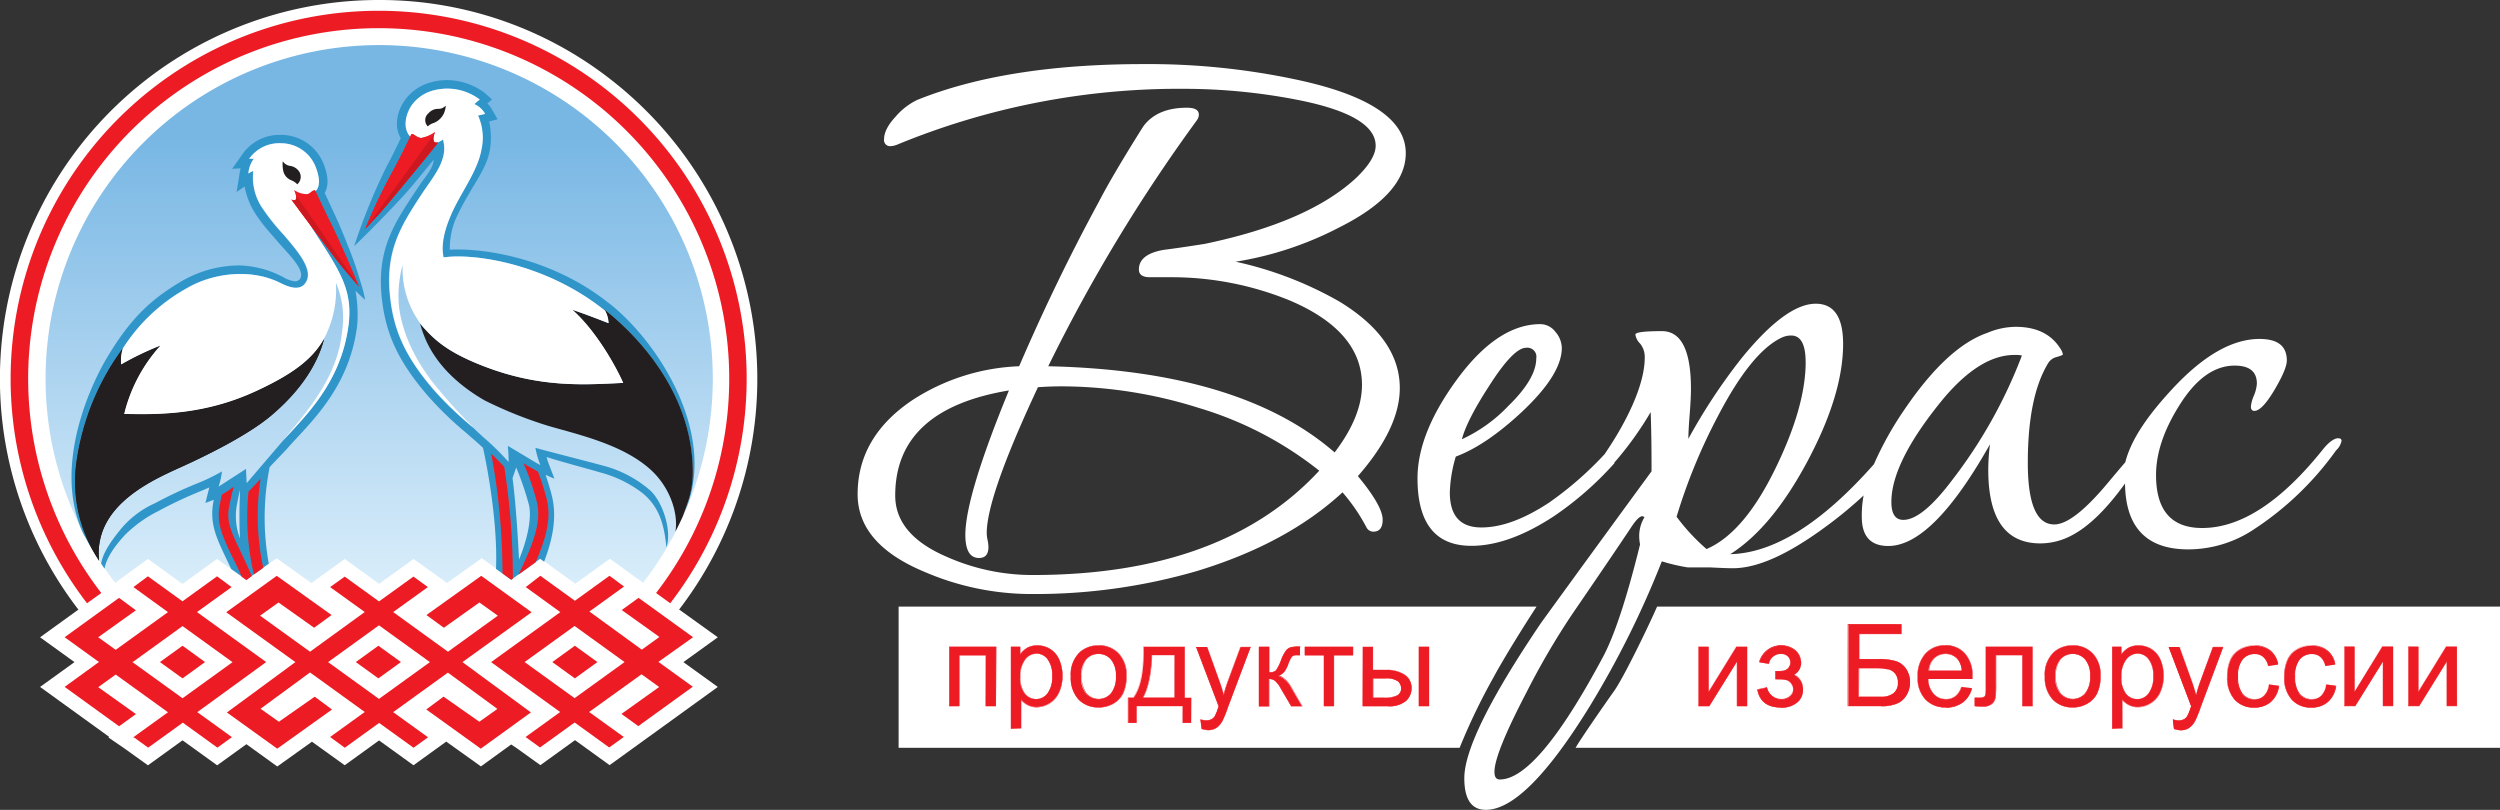 <?xml version="1.0" encoding="UTF-8"?> <svg xmlns="http://www.w3.org/2000/svg" xmlns:xlink="http://www.w3.org/1999/xlink" viewBox="0 0 464.16 150.36"><rect x="0" y="0" width="464.16" height="150.36" fill="#333333" stroke="none"/> <defs> <style>.cls-1{fill:#fff;}.cls-2{fill:#ed1c24;}.cls-3{fill:url(#Безымянный_градиент);}.cls-4{fill:#3096ca;}.cls-5{fill:#231f20;}.cls-6{fill:#ce181f;}</style> <linearGradient id="Безымянный_градиент" x1="70.35" y1="30.3" x2="70.35" y2="128.37" gradientTransform="matrix(1, 0, 0, -1, 0, 154.01)" gradientUnits="userSpaceOnUse"> <stop offset="0" stop-color="#eaf7fe"></stop> <stop offset="0.55" stop-color="#add4f0"></stop> <stop offset="1" stop-color="#78b7e4"></stop> </linearGradient> </defs> <title>logo_mobile</title> <g id="Слой_2" data-name="Слой 2"> <g id="Слой_1-2" data-name="Слой 1"> <g id="Слой_2-2" data-name="Слой 2"> <g id="Layer_1" data-name="Layer 1"> <path class="cls-1" d="M299.74,86a60.8,60.8,0,0,1-11.16,9.79q-8.42,5.55-15.4,5.55-10,0-10-12.54,0-8.25,7.14-18.09Q277.94,60.18,286,60.18a3.53,3.53,0,0,1,2.78,1.43,4.65,4.65,0,0,1,1.19,3q0,4.92-7.46,11.91-6.66,6.19-12.22,8.25a25.47,25.47,0,0,0-1.11,6.66q0,6.51,5.87,6.5,5.56,0,12.54-4.6a63.78,63.78,0,0,0,10.32-9c4.25-6.21,7.46-13,7.46-17.93a3.92,3.92,0,0,0-.87-2.62,3,3,0,0,1-.87-1.66q0-.64,4.92-.64,5.41,0,5.4,10.79c0,1.05-.08,2.62-.24,4.68s-.24,3.57-.24,4.52a106.6,106.6,0,0,1,9.84-14.92q8.25-10.16,13.81-10.16,5.08,0,5.08,7.46,0,9.37-6.59,21.74t-14.36,17.3q12.16-.28,26.67-16.7a62,62,0,0,1,5.7-10.2q7.94-11.66,15.39-14.2a13.69,13.69,0,0,1,5.24-1.11q5.71,0,8.26,4A2.76,2.76,0,0,1,383,65.8c0,.1-.37.26-1.11.47a2.58,2.58,0,0,0-1.59,1.11q-3.81,6.19-3.81,18.57,0,11.43,4.92,11.42,3.5,0,9.92-7.69,1.89-2.26,3.26-3.86c1.07-4.19,4.09-8.59,8.65-13.52q8.65-9.37,16.27-9.37c3.39,0,5.07,1.32,5.07,4q0,1.59-2.3,5.47t-3.73,3.89c-.42,0-.64-.27-.64-.79a6.66,6.66,0,0,1,.56-2.06,6.8,6.8,0,0,0,.55-2.22q0-3.34-4.12-3.34-5.71,0-10.32,7.46-4.28,6.83-4.28,12.86,0,9.84,8.57,9.83,10.8,0,22.54-14.75c1.06-1.27,2-1.91,2.7-1.91q.63,0,.63.48a3.19,3.19,0,0,1-1,1.75,57.24,57.24,0,0,1-15.39,14.76A22,22,0,0,1,406.28,102q-11.6,0-11.74-12.23-5.23,7.25-10,9.69a12.45,12.45,0,0,1-5.71,1.43q-9.68,0-9.68-13.64a38.51,38.51,0,0,1,.32-4.77q-10.63,18.89-18.88,18.89-4.92,0-4.92-5.39a19.26,19.26,0,0,1,.34-4l-.08.08a77.72,77.72,0,0,1-7.07,5.81c-6.81,5-12.49,7.63-17.14,7.63-1,0-2.38-.06-4.29-.16H313.3a35.27,35.27,0,0,1-4.76-1.12A173.63,173.63,0,0,1,295.24,131q-11.9,19.36-19.37,19.36-4,0-4-5.88,0-7.77,14.28-28.88,10.16-14,20.48-28.09v-1q0-5.71-.16-10a62.29,62.29,0,0,1-6.78,9.42Zm35.5-18.79q0-4.92-2.7-4.92a4.22,4.22,0,0,0-1.58.32q-5.71,2.54-12.06,14.76a104.44,104.44,0,0,0-7.62,18.57,37.53,37.53,0,0,0,5.56,6q7-3,12.85-15.08,5.56-11.43,5.56-19.68ZM305.24,96a.47.47,0,0,0-.32-.16q-.63,0-1.75,1.58-3.81,5.72-11.42,16.83a140,140,0,0,0-8.41,14.44q-5.88,11.27-5.87,14.6c0,1,.32,1.43,1,1.43q7,0,19.2-22.85,3.18-6,6.83-20.79a8.2,8.2,0,0,1-.16-1.59,6.66,6.66,0,0,1,1-3.49Zm70.15-30a6,6,0,0,0-1.38-.1q-6.35,0-13.17,8.09-9.68,11.75-9.68,19.2,0,3.34,2.22,3.33,3.49,0,9-7.3a90.28,90.28,0,0,0,13-23.17Zm-90.15.48a1.68,1.68,0,0,0-1.9-1.91q-2.38,0-7,7.3-4,6.19-4.92,9.68A28,28,0,0,0,280,75.41q5.23-5.08,5.23-8.88Z"></path> <path class="cls-1" d="M261,28.44q0,7.61-12.38,13.8a63,63,0,0,1-19.2,6.35,67.8,67.8,0,0,1,19.36,7.46q11.11,6.82,11.11,16,0,7.46-7.78,16.35,4.6,5.55,4.6,8.09,0,2.22-1.74,2.22a1.44,1.44,0,0,1-1.27-.8,34.13,34.13,0,0,0-4.44-6.5q-10.31,9.52-27,14.6a107.61,107.61,0,0,1-30.47,4.28,50.19,50.19,0,0,1-20.15-4.12Q159.23,101,159.23,91.76q0-10.63,10.15-17.46A39,39,0,0,1,189.22,68Q196,52.24,204,37.49q2.54-4.92,8.25-14Q214.8,20,220.36,20c1.48,0,2.22.42,2.22,1.27a1.72,1.72,0,0,1-.32,1A304.49,304.49,0,0,0,194.62,68q35.71.8,53.17,16,5.08-6.67,5.08-12.54,0-10-13.49-15.71a58.09,58.09,0,0,0-22.22-4.28h-3.65q-2.06,0-2.06-1.43,0-2.85,4.6-3.65,2.54-.31,7.62-1.11,19.21-4,28.09-12.22,3.65-3.5,3.65-6,0-5.71-14.76-8.57a110.2,110.2,0,0,0-20.64-2,137.27,137.27,0,0,0-53.33,10.32,3.62,3.62,0,0,1-1.27.32,1.12,1.12,0,0,1-1.27-1.27q0-1.9,2.14-4.2a12.27,12.27,0,0,1,4-3.1q16.5-6.66,42.06-6.66a131.64,131.64,0,0,1,28.25,2.86Q261,19.08,261,28.44Zm-16,59a66.3,66.3,0,0,0-22.45-11.71,85.35,85.35,0,0,0-25.24-4q-2.38,0-4.6.16Q183.19,92.21,183.2,99a6.74,6.74,0,0,0,.16,1.27,7.1,7.1,0,0,1,.16,1.27c0,1.38-.58,2.06-1.75,2.06q-2.53,0-2.54-4.29,0-7.14,8.09-26.82Q166.21,76,166.21,92q0,7.31,9.68,11.43a39.17,39.17,0,0,0,15.87,3.33q35.24,0,53.17-19.36Z"></path> <path class="cls-1" d="M166.84,112.63H285.28c-2.44,3.73-6.16,9.73-8,13.15A114.91,114.91,0,0,0,271,138.84H166.84Zm140.83,0H464.16v26.21H292.53c.83-1.51,5.5-8.22,7.19-10.6s6.2-11.64,7.94-15.61Z"></path> <path class="cls-2" d="M176.24,120.1h8.67v11H183v-9.44h-4.9v9.44h-1.86v-11Zm11.47,15.2V120.1h1.69v1.43a4.23,4.23,0,0,1,1.36-1.26,3.76,3.76,0,0,1,1.83-.42,4.37,4.37,0,0,1,2.48.72,4.44,4.44,0,0,1,1.63,2,7.46,7.46,0,0,1,.55,2.89,7.27,7.27,0,0,1-.61,3,4.59,4.59,0,0,1-4.18,2.79,3.49,3.49,0,0,1-1.67-.39,3.87,3.87,0,0,1-1.21-1v5.34Zm1.68-9.64a4.77,4.77,0,0,0,.86,3.14,2.64,2.64,0,0,0,2.08,1,2.7,2.7,0,0,0,2.13-1.05,5,5,0,0,0,.89-3.26,4.84,4.84,0,0,0-.87-3.14,2.59,2.59,0,0,0-2.06-1,2.7,2.7,0,0,0-2.11,1.11,5,5,0,0,0-.92,3.23Zm9.41-.06a5.66,5.66,0,0,1,1.7-4.53,5.1,5.1,0,0,1,3.45-1.22,4.92,4.92,0,0,1,3.71,1.49,5.63,5.63,0,0,1,1.44,4.1,7.26,7.26,0,0,1-.64,3.33,4.48,4.48,0,0,1-1.85,1.89,5.43,5.43,0,0,1-2.66.67,4.94,4.94,0,0,1-3.73-1.48,5.9,5.9,0,0,1-1.42-4.26Zm1.91,0a4.68,4.68,0,0,0,.92,3.16,3.07,3.07,0,0,0,4.63,0,4.84,4.84,0,0,0,.92-3.22,4.55,4.55,0,0,0-.93-3.09,3.07,3.07,0,0,0-4.62,0,4.65,4.65,0,0,0-.92,3.16Zm11.57-5.5h7.66v9.46h1.19v4.65h-1.52v-3.12H211v3.12h-1.53v-4.65h1q2-2.67,1.88-9.46Zm1.55,1.55q-.21,5.34-1.66,7.91h5.91v-7.91Zm9.26,13.68-.21-1.75a4.29,4.29,0,0,0,1.07.17,2.1,2.1,0,0,0,1-.2,1.71,1.71,0,0,0,.61-.59,8.58,8.58,0,0,0,.57-1.38l.17-.45-4.17-11h2l2.29,6.36c.29.81.56,1.66.79,2.55a25.87,25.87,0,0,1,.77-2.5l2.35-6.4h1.86L228,131.27a21.29,21.29,0,0,1-1,2.49,3.62,3.62,0,0,1-1.14,1.35,2.71,2.71,0,0,1-1.54.43,3.87,3.87,0,0,1-1.2-.23Zm10.67-15.22h1.87v4.75a1.8,1.8,0,0,0,1.24-.34,7.33,7.33,0,0,0,1-2,8.13,8.13,0,0,1,.89-1.71,1.74,1.74,0,0,1,.79-.56,5,5,0,0,1,1.43-.14h.38v1.55h-.52a1.41,1.41,0,0,0-.94.22,5.65,5.65,0,0,0-.67,1.36,5.26,5.26,0,0,1-.77,1.49,3.12,3.12,0,0,1-1.08.76,4.55,4.55,0,0,1,2.36,2.24l2,3.4h-2l-2-3.4a4.57,4.57,0,0,0-1.06-1.35,1.8,1.8,0,0,0-1.09-.32v5.08h-1.87v-11Zm8.51,0h8.93v1.55h-3.54v9.44h-1.85v-9.44h-3.54V120.1Zm21.18,0h1.87v11h-1.87Zm-10.42,0h1.87v4.29h2.36a6,6,0,0,1,3.55.9,2.87,2.87,0,0,1,1.25,2.47,3.1,3.1,0,0,1-1,2.35,4.7,4.7,0,0,1-3.32,1H253v-11Zm1.87,9.46h1.95a5.37,5.37,0,0,0,2.53-.43,1.45,1.45,0,0,0,.75-1.35,1.75,1.75,0,0,0-.56-1.27,3.7,3.7,0,0,0-2.47-.56h-2.2v3.62Zm60.44-9.46h1.86v8.38l5.17-8.38h2v11h-1.86v-8.32l-5.17,8.32h-2Zm14.27,6v-1.46a10.23,10.23,0,0,0,1.61-.09,1.49,1.49,0,0,0,.81-.49,1.47,1.47,0,0,0,.38-1,1.54,1.54,0,0,0-.5-1.21,1.86,1.86,0,0,0-1.3-.45,2.29,2.29,0,0,0-2.2,1.85l-1.77-.29a4.22,4.22,0,0,1,6.76-2.13,3.09,3.09,0,0,1,1,2.3,2.43,2.43,0,0,1-1.3,2.15,3.07,3.07,0,0,1,1.24,1.13,3.12,3.12,0,0,1,.41,1.63,3,3,0,0,1-1.08,2.4,4.48,4.48,0,0,1-3,.92q-3.76,0-4.36-3.34l1.75-.37a2.77,2.77,0,0,0,1,1.63,2.59,2.59,0,0,0,1.67.58,2.32,2.32,0,0,0,1.57-.53,1.78,1.78,0,0,0,.23-2.48,1.64,1.64,0,0,0-.84-.59,7.36,7.36,0,0,0-1.61-.12Zm13.5-10.2H353v1.79h-7.83v4.67h3.62a10.51,10.51,0,0,1,3.19.39,3.54,3.54,0,0,1,1.9,1.44,4.35,4.35,0,0,1,.72,2.47,4.67,4.67,0,0,1-.51,2.15,4.15,4.15,0,0,1-1.53,1.63,6.9,6.9,0,0,1-3.45.63h-5.94V115.92Zm2,13.47h4a3.77,3.77,0,0,0,2.43-.67,2.39,2.39,0,0,0,.82-2,2.61,2.61,0,0,0-.47-1.58,2.2,2.2,0,0,0-1.29-.84,13.08,13.08,0,0,0-2.82-.21H345.1v5.3Zm19.09-1.84,1.93.24a4.72,4.72,0,0,1-1.68,2.62,5.12,5.12,0,0,1-3.15.93,5,5,0,0,1-3.83-1.49,5.78,5.78,0,0,1-1.41-4.16,6.08,6.08,0,0,1,1.43-4.3,4.85,4.85,0,0,1,3.7-1.54,4.71,4.71,0,0,1,3.6,1.5,6,6,0,0,1,1.4,4.22v.5H358a4.2,4.2,0,0,0,1,2.77,3,3,0,0,0,2.29,1,2.82,2.82,0,0,0,1.75-.54,3.51,3.51,0,0,0,1.15-1.72Zm-6.11-3h6.14a3.72,3.72,0,0,0-.7-2.08,2.85,2.85,0,0,0-2.31-1.08,3,3,0,0,0-2.15.86,3.39,3.39,0,0,0-1,2.3Zm10.58-4.44h8.66v11h-1.86v-9.44h-4.93v5.47a15.88,15.88,0,0,1-.13,2.52,1.84,1.84,0,0,1-.68,1.07,2.48,2.48,0,0,1-1.61.46,14.59,14.59,0,0,1-1.5-.08v-1.55h.82a2,2,0,0,0,.83-.12.59.59,0,0,0,.33-.38,8.94,8.94,0,0,0,.08-1.69V120.1Zm11,5.5a5.65,5.65,0,0,1,1.7-4.53,5.1,5.1,0,0,1,3.46-1.22,4.92,4.92,0,0,1,3.71,1.49,5.64,5.64,0,0,1,1.44,4.1,7.25,7.25,0,0,1-.64,3.33,4.48,4.48,0,0,1-1.85,1.89,5.39,5.39,0,0,1-2.65.67,4.92,4.92,0,0,1-3.73-1.48,5.9,5.9,0,0,1-1.43-4.26Zm1.92,0a4.68,4.68,0,0,0,.92,3.16,3.07,3.07,0,0,0,4.63,0,4.78,4.78,0,0,0,.92-3.22,4.51,4.51,0,0,0-.93-3.09,3.07,3.07,0,0,0-4.62,0,4.66,4.66,0,0,0-.92,3.16Zm10.57,9.7V120.1h1.69v1.43a4.2,4.2,0,0,1,1.35-1.26,3.77,3.77,0,0,1,1.83-.42,4.37,4.37,0,0,1,2.48.72,4.44,4.44,0,0,1,1.63,2,7.48,7.48,0,0,1,.55,2.89,7.23,7.23,0,0,1-.61,3,4.6,4.6,0,0,1-4.18,2.79,3.51,3.51,0,0,1-1.67-.39,3.82,3.82,0,0,1-1.21-1v5.34Zm1.68-9.64a4.81,4.81,0,0,0,.85,3.14,2.65,2.65,0,0,0,2.08,1,2.7,2.7,0,0,0,2.13-1.05,5,5,0,0,0,.89-3.26,4.85,4.85,0,0,0-.87-3.14,2.59,2.59,0,0,0-2.06-1,2.7,2.7,0,0,0-2.11,1.11,5,5,0,0,0-.91,3.23Zm9.78,9.67-.21-1.75a4.33,4.33,0,0,0,1.07.17,2.1,2.1,0,0,0,1-.2,1.71,1.71,0,0,0,.61-.59,8.42,8.42,0,0,0,.57-1.38l.17-.45-4.17-11h2l2.29,6.36c.29.81.56,1.66.8,2.55a24.52,24.52,0,0,1,.76-2.5l2.35-6.4h1.86l-4.18,11.17a21.24,21.24,0,0,1-1,2.49,3.62,3.62,0,0,1-1.13,1.35,2.73,2.73,0,0,1-1.53.43,3.88,3.88,0,0,1-1.2-.23Zm17.62-8.26,1.83.24a4.73,4.73,0,0,1-1.54,3,4.47,4.47,0,0,1-3,1.08,4.72,4.72,0,0,1-3.62-1.47,6,6,0,0,1-1.37-4.23,7.73,7.73,0,0,1,.59-3.11,4.14,4.14,0,0,1,1.8-2,5.31,5.31,0,0,1,2.62-.67,4.55,4.55,0,0,1,2.93.91,4.15,4.15,0,0,1,1.46,2.57l-1.81.28a3.06,3.06,0,0,0-.92-1.67,2.4,2.4,0,0,0-1.59-.56,2.88,2.88,0,0,0-2.29,1,4.77,4.77,0,0,0-.88,3.19,4.93,4.93,0,0,0,.85,3.22,2.76,2.76,0,0,0,2.22,1,2.6,2.6,0,0,0,1.82-.68,3.32,3.32,0,0,0,.93-2.07Zm10.6,0,1.83.24a4.69,4.69,0,0,1-1.53,3,4.5,4.5,0,0,1-3,1.08,4.71,4.71,0,0,1-3.62-1.47,6,6,0,0,1-1.38-4.23,7.64,7.64,0,0,1,.59-3.11,4.13,4.13,0,0,1,1.8-2,5.29,5.29,0,0,1,2.62-.67,4.53,4.53,0,0,1,2.93.91,4.16,4.16,0,0,1,1.46,2.57l-1.81.28a3,3,0,0,0-.91-1.67,2.39,2.39,0,0,0-1.59-.56,2.89,2.89,0,0,0-2.29,1,4.79,4.79,0,0,0-.88,3.19,5,5,0,0,0,.85,3.22,2.77,2.77,0,0,0,2.22,1,2.62,2.62,0,0,0,1.83-.68,3.33,3.33,0,0,0,.93-2.07Zm3.43-7h1.86v8.38l5.17-8.38h2v11h-1.86v-8.32l-5.17,8.32h-2Zm11.84,0H449v8.38l5.16-8.38h2v11h-1.86v-8.32l-5.16,8.32h-2v-11Z"></path> <path class="cls-2" d="M404.85,135.58a3.83,3.83,0,0,1-1.21-.23h0l-.21-1.8h0a4.17,4.17,0,0,0,1.06.17,2,2,0,0,0,1-.2,1.64,1.64,0,0,0,.6-.57,8.75,8.75,0,0,0,.57-1.37l.1-.29.06-.16-4.18-11h2.08l2.29,6.36c.3.83.55,1.62.76,2.42.21-.8.45-1.6.73-2.38l2.36-6.43h1.94l-4.18,11.17a21.58,21.58,0,0,1-1,2.5,3.74,3.74,0,0,1-1.15,1.37A2.78,2.78,0,0,1,404.85,135.58Zm-1.17-.29a3.78,3.78,0,0,0,1.17.22,2.67,2.67,0,0,0,1.51-.42,3.65,3.65,0,0,0,1.12-1.34,22,22,0,0,0,1-2.49l4.16-11.13h-1.73l-2.34,6.38c-.29.82-.55,1.66-.76,2.51v0c-.22-.84-.48-1.67-.79-2.55l-2.28-6.34h-1.93l4.15,11h0l-.06.17a2.73,2.73,0,0,0-.1.28,8.33,8.33,0,0,1-.58,1.4,1.63,1.63,0,0,1-.62.59,2.06,2.06,0,0,1-1,.22,4.32,4.32,0,0,1-1-.16Zm-179.38.29a3.84,3.84,0,0,1-1.21-.23h0l-.21-1.8h0a4.2,4.2,0,0,0,1.06.17,2,2,0,0,0,1-.2,1.65,1.65,0,0,0,.6-.57,9,9,0,0,0,.56-1.37,1.33,1.33,0,0,1,.13-.36v-.09l-4.18-11h2.08l2.29,6.36c.3.81.54,1.61.76,2.42a23.47,23.47,0,0,1,.74-2.38l2.36-6.43h1.93L228,131.29a21,21,0,0,1-1,2.5,3.72,3.72,0,0,1-1.15,1.37,2.8,2.8,0,0,1-1.56.42Zm-1.17-.29a3.78,3.78,0,0,0,1.17.22,2.68,2.68,0,0,0,1.51-.42,3.64,3.64,0,0,0,1.13-1.34,21.54,21.54,0,0,0,1-2.49l4.16-11.13h-1.79l-2.3,6.38a25.3,25.3,0,0,0-.77,2.51v0c-.22-.86-.49-1.69-.8-2.55l-2.28-6.34h-1.93l4.16,11v.11c-.05.15-.1.26-.13.36a8.69,8.69,0,0,1-.57,1.39,1.69,1.69,0,0,1-.63.59,2,2,0,0,1-1,.22,4.3,4.3,0,0,1-1-.16Zm170.94,0h-1.93V120.06h1.76v1.36a4.22,4.22,0,0,1,1.3-1.18,3.79,3.79,0,0,1,1.85-.42,4.32,4.32,0,0,1,4.14,2.79,7.52,7.52,0,0,1,.55,2.91,7.35,7.35,0,0,1-.61,3,4.64,4.64,0,0,1-4.22,2.81,3.49,3.49,0,0,1-1.69-.4,3.89,3.89,0,0,1-1.17-.93Zm-1.86-.07H394v-5.41l.06.08a3.78,3.78,0,0,0,1.2,1,3.44,3.44,0,0,0,1.66.39,4.55,4.55,0,0,0,4.15-2.77,7.24,7.24,0,0,0,.61-3,7.42,7.42,0,0,0-.55-2.88,4.25,4.25,0,0,0-4.08-2.75,3.66,3.66,0,0,0-1.81.42,4.17,4.17,0,0,0-1.35,1.24l-.06.09v-1.5h-1.62Zm-202.61.07h-1.93V120.06h1.77v1.36a4.21,4.21,0,0,1,1.3-1.18,3.78,3.78,0,0,1,1.85-.42,4.42,4.42,0,0,1,2.5.73,4.5,4.5,0,0,1,1.64,2.07,7.47,7.47,0,0,1,.55,2.91,7.35,7.35,0,0,1-.61,3,4.63,4.63,0,0,1-4.21,2.81,3.56,3.56,0,0,1-1.69-.4,3.92,3.92,0,0,1-1.16-.92Zm-1.86-.07h1.79V129.8l.06.08a3.79,3.79,0,0,0,1.2,1,3.44,3.44,0,0,0,1.66.39,4.55,4.55,0,0,0,4.15-2.77,7.33,7.33,0,0,0,.6-3,7.41,7.41,0,0,0-.55-2.88,4.41,4.41,0,0,0-1.61-2,4.35,4.35,0,0,0-2.46-.72,3.65,3.65,0,0,0-1.81.42,4.17,4.17,0,0,0-1.35,1.24l-.06.09v-1.5h-1.62Zm33.42-1h-1.6V131.1H211v3.12h-1.6V129.5h1c1.29-1.77,1.92-4.94,1.87-9.42H220v9.46h1.19Zm-1.53-.07h1.46v-4.58h-1.18v-9.46h-7.59c0,4.49-.59,7.67-1.89,9.45h-1v4.58h1.47V131h8.72Zm209.48-2.8a4.76,4.76,0,0,1-3.65-1.48,6,6,0,0,1-1.39-4.26,7.75,7.75,0,0,1,.6-3.13,4.16,4.16,0,0,1,1.81-2,5.35,5.35,0,0,1,2.63-.67,4.58,4.58,0,0,1,3,.92,4.21,4.21,0,0,1,1.48,2.59h0l-1.85.28h0a2.94,2.94,0,0,0-.9-1.64,2.33,2.33,0,0,0-1.57-.55,2.83,2.83,0,0,0-2.26,1,4.76,4.76,0,0,0-.87,3.17,5,5,0,0,0,.84,3.2,2.76,2.76,0,0,0,2.19,1,2.58,2.58,0,0,0,1.8-.67,3.29,3.29,0,0,0,.92-2h0l1.87.25h0a4.8,4.8,0,0,1-1.55,3,4.54,4.54,0,0,1-3,1Zm0-11.49a5.25,5.25,0,0,0-2.6.66,4.1,4.1,0,0,0-1.78,2,7.67,7.67,0,0,0-.58,3.1,6,6,0,0,0,1.36,4.21,4.69,4.69,0,0,0,3.59,1.46,4.47,4.47,0,0,0,3-1.06,4.69,4.69,0,0,0,1.52-2.91l-1.76-.23a3.35,3.35,0,0,1-.94,2.05,2.67,2.67,0,0,1-1.85.68,2.82,2.82,0,0,1-2.24-1,5,5,0,0,1-.86-3.25,4.83,4.83,0,0,1,.89-3.21,2.9,2.9,0,0,1,2.32-1,2.43,2.43,0,0,1,1.61.57,3,3,0,0,1,.92,1.66l1.75-.27a4.13,4.13,0,0,0-1.45-2.51,4.52,4.52,0,0,0-2.88-.93ZM418.5,131.35a4.77,4.77,0,0,1-3.65-1.48,6.08,6.08,0,0,1-1.38-4.26,7.76,7.76,0,0,1,.59-3.13,4.2,4.2,0,0,1,1.81-2,5.42,5.42,0,0,1,2.64-.67,4.59,4.59,0,0,1,3,.92,4.2,4.2,0,0,1,1.47,2.59h0l-1.84.28h0a3,3,0,0,0-.9-1.64,2.36,2.36,0,0,0-1.57-.55,2.85,2.85,0,0,0-2.26,1,4.77,4.77,0,0,0-.87,3.17,5,5,0,0,0,.84,3.2,2.71,2.71,0,0,0,2.19,1,2.57,2.57,0,0,0,1.8-.67,3.29,3.29,0,0,0,.92-2h0l1.87.25h0a4.8,4.8,0,0,1-1.55,3,4.53,4.53,0,0,1-3,1Zm0-11.49a5.28,5.28,0,0,0-2.61.66,4.1,4.1,0,0,0-1.78,2,7.68,7.68,0,0,0-.59,3.1,6,6,0,0,0,1.37,4.21,4.7,4.7,0,0,0,3.6,1.46,4.45,4.45,0,0,0,3-1.06,4.73,4.73,0,0,0,1.52-2.91l-1.76-.23a3.34,3.34,0,0,1-.94,2.05,2.64,2.64,0,0,1-1.85.68,2.82,2.82,0,0,1-2.25-1,5,5,0,0,1-.86-3.25,4.83,4.83,0,0,1,.89-3.21,2.93,2.93,0,0,1,2.31-1,2.45,2.45,0,0,1,1.62.57,3.08,3.08,0,0,1,.92,1.66l1.74-.27a4.12,4.12,0,0,0-1.44-2.51,4.53,4.53,0,0,0-2.85-.93Zm-33.68,11.49a5,5,0,0,1-3.75-1.49,6,6,0,0,1-1.44-4.28,5.72,5.72,0,0,1,1.71-4.55,5.17,5.17,0,0,1,3.48-1.23,5,5,0,0,1,3.73,1.5,5.71,5.71,0,0,1,1.45,4.13,7.29,7.29,0,0,1-.64,3.35,4.54,4.54,0,0,1-1.87,1.91,5.49,5.49,0,0,1-2.63.68Zm0-11.49a5.1,5.1,0,0,0-3.43,1.21,5.65,5.65,0,0,0-1.69,4.5,5.9,5.9,0,0,0,1.42,4.24,4.92,4.92,0,0,0,3.71,1.47,5.35,5.35,0,0,0,2.63-.67,4.45,4.45,0,0,0,1.84-1.87,7.26,7.26,0,0,0,.63-3.32,5.66,5.66,0,0,0-1.43-4.08,4.9,4.9,0,0,0-3.64-1.46Zm-23.53,11.49a5.08,5.08,0,0,1-3.85-1.5,5.85,5.85,0,0,1-1.42-4.19,6.13,6.13,0,0,1,1.44-4.33,4.89,4.89,0,0,1,3.73-1.55,4.76,4.76,0,0,1,3.63,1.51,6,6,0,0,1,1.41,4.24v.53H358a4.16,4.16,0,0,0,1,2.71,3,3,0,0,0,2.27,1,2.81,2.81,0,0,0,1.73-.53,3.51,3.51,0,0,0,1.13-1.71h0l2,.24h0a4.72,4.72,0,0,1-1.69,2.64,5.14,5.14,0,0,1-3.13,1Zm-.11-11.49a4.84,4.84,0,0,0-3.68,1.52,6.07,6.07,0,0,0-1.42,4.28,5.78,5.78,0,0,0,1.4,4.14,5,5,0,0,0,3.8,1.47,5.06,5.06,0,0,0,3.12-.92,4.66,4.66,0,0,0,1.66-2.56l-1.86-.23a3.55,3.55,0,0,1-1.15,1.71,2.91,2.91,0,0,1-1.77.54,3.09,3.09,0,0,1-2.32-1,4.25,4.25,0,0,1-1-2.8h8.2v-.46a5.94,5.94,0,0,0-1.39-4.2,4.67,4.67,0,0,0-3.55-1.47Zm-30.55,11.49c-2.51,0-4-1.13-4.39-3.37h0l1.82-.39h0a2.74,2.74,0,0,0,1,1.61,2.57,2.57,0,0,0,1.65.57,2.32,2.32,0,0,0,1.55-.52,1.66,1.66,0,0,0,.62-1.33,1.64,1.64,0,0,0-.39-1.1,1.59,1.59,0,0,0-.82-.58,7.15,7.15,0,0,0-1.6-.12h-.46v-1.53h0a9.52,9.52,0,0,0,1.6-.1,1.51,1.51,0,0,0,1.17-1.49,1.53,1.53,0,0,0-.49-1.19,1.83,1.83,0,0,0-1.28-.44,2.27,2.27,0,0,0-2.17,1.83h0l-1.84-.3h0a4.26,4.26,0,0,1,6.81-2.15,3.14,3.14,0,0,1,1,2.32,2.45,2.45,0,0,1-1.27,2.14,3.09,3.09,0,0,1,1.2,1.11,3.14,3.14,0,0,1,.42,1.65,3.06,3.06,0,0,1-1.09,2.43,4.56,4.56,0,0,1-3,1ZM326.35,128c.4,2.18,1.86,3.28,4.32,3.28a4.5,4.5,0,0,0,3-.91,3.26,3.26,0,0,0,.65-4,3.08,3.08,0,0,0-1.23-1.12h0a2.41,2.41,0,0,0,1.29-2.11,3.06,3.06,0,0,0-1-2.27,4.19,4.19,0,0,0-6.69,2.08l1.7.28a2.33,2.33,0,0,1,2.23-1.84,1.89,1.89,0,0,1,1.32.46,1.58,1.58,0,0,1,.51,1.24,1.52,1.52,0,0,1-.39,1.06,1.54,1.54,0,0,1-.83.5,9.93,9.93,0,0,1-1.58.1v1.39H330a7.43,7.43,0,0,1,1.62.12,1.72,1.72,0,0,1,.86.6,1.83,1.83,0,0,1-.23,2.53,2.41,2.41,0,0,1-1.59.54,2.64,2.64,0,0,1-1.69-.59,2.83,2.83,0,0,1-1-1.62ZM204,131.35a5,5,0,0,1-3.75-1.49,6,6,0,0,1-1.43-4.28,5.71,5.71,0,0,1,1.71-4.55A5.15,5.15,0,0,1,204,119.8a5,5,0,0,1,3.73,1.5,5.7,5.7,0,0,1,1.45,4.13,7.33,7.33,0,0,1-.64,3.35,4.58,4.58,0,0,1-1.86,1.91,5.53,5.53,0,0,1-2.68.68Zm0-11.49a5.1,5.1,0,0,0-3.43,1.21,5.65,5.65,0,0,0-1.69,4.5,5.89,5.89,0,0,0,1.41,4.24,4.92,4.92,0,0,0,3.7,1.47,5.39,5.39,0,0,0,2.64-.67,4.48,4.48,0,0,0,1.84-1.87,7.27,7.27,0,0,0,.63-3.32,5.65,5.65,0,0,0-1.43-4.08,4.92,4.92,0,0,0-3.67-1.46ZM368.14,131.2a14.21,14.21,0,0,1-1.51-.09h0v-1.62h.85a2.12,2.12,0,0,0,.81-.11.62.62,0,0,0,.32-.36,9.19,9.19,0,0,0,.08-1.68v-7.28h8.72v11.06h-1.92v-9.45h-4.86v5.44a17,17,0,0,1-.12,2.53,1.93,1.93,0,0,1-.7,1.09A2.54,2.54,0,0,1,368.14,131.2Zm-1.47-.15a14.69,14.69,0,0,0,1.47.08,2.46,2.46,0,0,0,1.59-.45,1.84,1.84,0,0,0,.67-1,16.64,16.64,0,0,0,.12-2.51v-5.51h5V131h1.79V120.13h-8.59v7.21a8.84,8.84,0,0,1-.08,1.7.64.64,0,0,1-.35.39,2.06,2.06,0,0,1-.84.13h-.78Zm89.52.07h-1.93v-8.24l-5.11,8.24h-2.06V120.06H449v8.3l5.11-8.3h2.06Zm-1.86-.07h1.79V120.13h-2l-5.22,8.47v-8.47h-1.79V131h2l5.22-8.41Zm-10,.07H442.4v-8.24l-5.12,8.24h-2.06V120.06h1.93v8.3l5.11-8.3h2.06Zm-1.86-.07h1.79V120.13h-2L437,128.6v-8.47h-1.79V131h2l5.22-8.41Zm-93.43.07h-6V115.88h10v1.86h-7.83v4.61h3.58a10.6,10.6,0,0,1,3.2.39,3.57,3.57,0,0,1,1.92,1.45,4.39,4.39,0,0,1,.72,2.49,4.72,4.72,0,0,1-.52,2.16,4.16,4.16,0,0,1-1.55,1.64,6.92,6.92,0,0,1-3.46.64Zm-5.91-.07H349a6.9,6.9,0,0,0,3.43-.62,4.1,4.1,0,0,0,1.52-1.62,4.64,4.64,0,0,0,.51-2.13,4.29,4.29,0,0,0-.71-2.45,3.48,3.48,0,0,0-1.88-1.43,10.49,10.49,0,0,0-3.18-.39h-3.66v-4.74h7.83V116h-9.77Zm-18.74.07h-1.93v-8.24l-5.11,8.24h-2.06V120.06h1.93v8.3l5.11-8.3h2.06Zm-1.86-.07h1.79V120.13h-2l-5.22,8.47v-8.47h-1.79V131h2l5.22-8.41Zm-57.19.07H263.4V120.06h1.94Zm-1.87-.07h1.8V120.13h-1.8Zm-5.79.07H253V120.06h1.93v4.3h2.32a6,6,0,0,1,3.57.9,2.91,2.91,0,0,1,1.26,2.49,3.15,3.15,0,0,1-1.06,2.38,4.77,4.77,0,0,1-3.33,1Zm-4.62-.07h4.62a4.73,4.73,0,0,0,3.3-1,3.08,3.08,0,0,0,1-2.33,2.85,2.85,0,0,0-1.23-2.44,6,6,0,0,0-3.53-.89h-2.39V120.1H253Zm-5.36.07h-1.92v-9.45h-3.54v-1.61h9v1.61H247.7Zm-1.85-.07h1.78v-9.44h3.54v-1.47h-8.86v1.47h3.54Zm-4,.07h-2.13l-2-3.4a4.72,4.72,0,0,0-1.05-1.34,1.78,1.78,0,0,0-1-.32v5.08h-1.93V120.06h1.93v4.75a1.76,1.76,0,0,0,1.19-.33,7.75,7.75,0,0,0,1-2,8,8,0,0,1,.9-1.72,1.79,1.79,0,0,1,.8-.57A4.93,4.93,0,0,1,241,120h.41v1.62h-.55a1.39,1.39,0,0,0-.91.2,5.09,5.09,0,0,0-.66,1.35,5.45,5.45,0,0,1-.78,1.49,3,3,0,0,1-1,.73,4.76,4.76,0,0,1,2.29,2.23Zm-2.09-.07h2l-2-3.35a4.52,4.52,0,0,0-2.34-2.22h0a3.06,3.06,0,0,0,1.07-.75,5.49,5.49,0,0,0,.77-1.47,5.85,5.85,0,0,1,.67-1.37,1.45,1.45,0,0,1,1-.23h.48v-1.47H241a4.84,4.84,0,0,0-1.41.14,1.65,1.65,0,0,0-.77.55,8.12,8.12,0,0,0-.89,1.71,7.43,7.43,0,0,1-1.06,2,1.82,1.82,0,0,1-1.27.35h0v-4.75h-1.8V131h1.79v-5h0a1.82,1.82,0,0,1,1.11.33,4.66,4.66,0,0,1,1.08,1.36Zm-54.84.07H183v-9.45h-4.88v9.45h-1.92V120.06H185Zm-1.87-.07h1.8V120.13h-8.61V131H178v-9.44h5Zm213.72-1.21a2.68,2.68,0,0,1-2.11-1,4.86,4.86,0,0,1-.86-3.16,5,5,0,0,1,.92-3.25,2.71,2.71,0,0,1,2.14-1.13,2.64,2.64,0,0,1,2.09,1.06,4.91,4.91,0,0,1,.87,3.16,5.07,5.07,0,0,1-.89,3.28,2.74,2.74,0,0,1-2.12,1Zm.09-8.5a2.66,2.66,0,0,0-2.08,1.11,5,5,0,0,0-.9,3.21,4.78,4.78,0,0,0,.85,3.12,2.63,2.63,0,0,0,4.16,0,5,5,0,0,0,.88-3.23,4.84,4.84,0,0,0-.86-3.12,2.58,2.58,0,0,0-2-1.09Zm-12,8.5a3,3,0,0,1-2.34-1.06,5.9,5.9,0,0,1,0-6.37,3.1,3.1,0,0,1,4.67,0,4.59,4.59,0,0,1,.93,3.11,4.84,4.84,0,0,1-.93,3.24,3,3,0,0,1-2.33,1.08Zm0-8.42a3,3,0,0,0-2.29,1,5.84,5.84,0,0,0,0,6.27,3,3,0,0,0,4.57,0,4.79,4.79,0,0,0,.92-3.2,4.52,4.52,0,0,0-.92-3.07,2.93,2.93,0,0,0-2.28-1ZM204,129.84a3,3,0,0,1-2.34-1.06,5.91,5.91,0,0,1,0-6.37,3.1,3.1,0,0,1,4.67,0,4.59,4.59,0,0,1,.93,3.11,4.89,4.89,0,0,1-.92,3.24,3,3,0,0,1-2.34,1.08Zm0-8.42a2.94,2.94,0,0,0-2.29,1,5.83,5.83,0,0,0,0,6.27,3,3,0,0,0,4.58,0,4.82,4.82,0,0,0,.91-3.2,4.53,4.53,0,0,0-.92-3.07,2.93,2.93,0,0,0-2.28-1Zm-11.62,8.42a2.68,2.68,0,0,1-2.11-1,4.83,4.83,0,0,1-.86-3.16,5,5,0,0,1,.92-3.25,2.73,2.73,0,0,1,2.14-1.13,2.63,2.63,0,0,1,2.09,1.06,4.9,4.9,0,0,1,.87,3.16,5,5,0,0,1-.89,3.28,2.74,2.74,0,0,1-2.17,1Zm.09-8.5a2.67,2.67,0,0,0-2.09,1.11,5,5,0,0,0-.9,3.21,4.76,4.76,0,0,0,.85,3.12,2.61,2.61,0,0,0,2.05,1,2.66,2.66,0,0,0,2.1-1,5,5,0,0,0,.88-3.23,4.85,4.85,0,0,0-.86-3.12,2.58,2.58,0,0,0-2-1.09Zm64.43,8.25h-2V125.9h2.24a3.77,3.77,0,0,1,2.5.57,1.78,1.78,0,0,1,.57,1.3,1.48,1.48,0,0,1-.78,1.38,5.38,5.38,0,0,1-2.53.44Zm-1.92-.07h1.92a5.37,5.37,0,0,0,2.51-.43,1.41,1.41,0,0,0,.74-1.32,1.74,1.74,0,0,0-.55-1.25,3.74,3.74,0,0,0-2.45-.55h-2.17Zm-36.81.07h-6c1-1.7,1.52-4.35,1.65-7.9h4.32Zm-5.89-.07h5.82v-7.84h-4.18c-.14,3.5-.69,6.14-1.64,7.84Zm136.91-.1h-4v-5.34h2.71a13.07,13.07,0,0,1,2.83.21,2.26,2.26,0,0,1,1.31.85,2.64,2.64,0,0,1,.47,1.6,2.46,2.46,0,0,1-.83,2,3.83,3.83,0,0,1-2.49.68Zm-4-.07h4a3.8,3.8,0,0,0,2.42-.66,2.4,2.4,0,0,0,.8-2,2.58,2.58,0,0,0-.46-1.56,2.19,2.19,0,0,0-1.27-.82,13.11,13.11,0,0,0-2.81-.21h-2.64Zm19.12-4.78h-6.21a3.44,3.44,0,0,1,1-2.33,3,3,0,0,1,2.18-.86,2.89,2.89,0,0,1,2.33,1.09,3.71,3.71,0,0,1,.71,2.1Zm-6.14-.07h6.06a3.67,3.67,0,0,0-.7-2,2.83,2.83,0,0,0-2.28-1.06,2.94,2.94,0,0,0-2.13.84,3.36,3.36,0,0,0-.93,2.22Z"></path> <path class="cls-1" d="M124.47,112a68.32,68.32,0,1,0-108.28,0l-8.75,6.32,6.39,4.61-6.39,4.61,12.83,9.27-.14.11,2.92,2,4.42,3.17,6.42-4.64,6.43,4.64,5.43-3.92,5.73,4.14,6.44-4.6L64,142.08l6.38-4.61,6.39,4.61,6.08-4.39,6.44,4.6,5.62-4.07,1,.67,4.42,3.17,6.43-4.64,6.42,4.64,7.24-5.23h0l12.85-9.29-6.39-4.61,6.39-4.61Z"></path> <path class="cls-3" d="M27.46,103.77l6.42,4.64,6.42-4.64,5.44,3.93,5.62-4.06,6.45,4.61,6.2-4.47,6.38,4.62,6.39-4.62L83,108.24l6.45-4.61,5.56,4,5.38-3.89,6.42,4.64,6.42-4.64,6.17,4.46a61.94,61.94,0,1,0-98,0Z"></path> <path class="cls-2" d="M120.39,110.3l.63-.82a64.08,64.08,0,1,0-101.42,0l.63.82L16,113.37l-.59-.77A69.32,69.32,0,0,1,70.35,1a68.67,68.67,0,0,1,42.23,14.39,69.4,69.4,0,0,1,12.65,97.21l-.59.77Z"></path> <path class="cls-1" d="M70.35,2a68.32,68.32,0,0,1,54.09,110l-2.63-1.9a65.08,65.08,0,1,0-103,0L16.16,112A68.32,68.32,0,0,1,70.35,2m0-2V0A70.32,70.32,0,0,0,14.58,113.21l1.18,1.53,1.57-1.13,2.65-1.9,1.68-1.21-1.27-1.64A63.08,63.08,0,0,1,31.75,20.39a63.08,63.08,0,0,1,88.48,88.48L119,110.51l1.67,1.21,2.63,1.9,1.57,1.14,1.18-1.54A70.4,70.4,0,0,0,113.19,14.6,69.66,69.66,0,0,0,70.35,0Z"></path> <path class="cls-4" d="M113.84,56.91c-.32-.27-.64-.53-1-.78-10.09-8-22.64-10.14-29.32-9.77a14.2,14.2,0,0,1,1.08-5.69,47.67,47.67,0,0,1,2.27-4.35c1.5-2.65,3.61-5.54,4.08-8.48a13.61,13.61,0,0,0-.13-5.27l1.56-.43-1-1.76a6.11,6.11,0,0,0-.88-1.18l.86-.73L90,17.26a11.72,11.72,0,0,0-7-2.39,11.32,11.32,0,0,0-3.37.52A8.71,8.71,0,0,0,75,18.83c-1.23,1.87-1.85,4.55-.69,6.66.09.15.11.13.09.18-.49,1-1.33,2.86-2.64,5.28a110.35,110.35,0,0,0-6,14.75s4.57-4.36,9.29-9.51c1.49-1.62,4.05-4.81,5.46-6.54,0,1.34-1.37,3-2.09,4-.39.55-.77,1.1-1.13,1.64-3.81,5.82-7.45,10.8-6.39,20.18.75,6.7,3.14,11.74,8.52,18a63.26,63.26,0,0,0,7,6.79c.76.66,1.57,1.36,2.45,2.14l.8.74c.86,3.78,2.76,14.15,2.42,22.49l2.8,2,5.38-3.89.75.54c1.79-4.7,2.4-8.7,1.35-12.6-.32-1.19-.68-2.37-1.07-3.52l1.64.72-1.27-3.33a4.26,4.26,0,0,0-.19-.7c1.32.44,3,.9,4.54,1.34,2,.57,3.9,1.07,5.29,1.49A22.23,22.23,0,0,1,119,91.33c3.34,2.54,4.34,6,4.73,10.39v-.08c1-2.9-.48-8.09-2.92-10.51a21.67,21.67,0,0,0-9-4.72c-3.68-1-11.21-2.89-12.4-3.27a15.06,15.06,0,0,0,.92,3.2c-.52-.21-4.49-2.66-6.05-3.56a27.21,27.21,0,0,1,.15,3A47.9,47.9,0,0,0,90,81.4c-.78-.69-1.47-1.33-2.1-1.94a65.12,65.12,0,0,1-7.34-7c-5.31-6.17-7.45-11-8.15-17.13-1-8.69,1.93-13.27,5.8-19.18,2.09-3.19,5.13-6.44,4-10.22A4.61,4.61,0,0,1,76,25.17c-1.21-1.53-.72-3.87.33-5.46a7.12,7.12,0,0,1,3.75-2.8A10,10,0,0,1,89,18.48l-1,.84a4.33,4.33,0,0,1,2,1.82s-.82.22-1.32.3a10,10,0,0,1,.67,6.15c-.67,4.17-3.86,8.11-5.68,12.3S82,46.48,82.3,47.8c5.16-.85,18.83.92,30,9.91a3.79,3.79,0,0,0-.18-.34l.93.75c8.78,7.34,15.54,17.64,15.54,29.45a20.66,20.66,0,0,1-1.84,8.27c-.36.8-.74,1.58-1.13,2.36h0q.91-1.78,1.7-3.62C132.94,80.93,122.91,64.49,113.84,56.91Zm-18,29.89a54.36,54.36,0,0,1,2.33,6.8c.64,2.37-.23,6.51-1.81,10.28-.22-5-.73-11.69-1.2-15.11Z"></path> <path class="cls-4" d="M67.79,55.69a25.13,25.13,0,0,0-.85-3.35c-.57-1.88-.93-3.07-1.63-4.9-.9-2.33-1.83-4.69-3-7.26L60.37,36l-.08-.18c.71-1.25.69-2.94-.06-5a8.51,8.51,0,0,0-8-5.78H52a8.34,8.34,0,0,0-7,3.6l-1.9,2.71,1.55-.11c0,.24-.1.49-.14.77l-.58,3.62,1.49-1a13.91,13.91,0,0,0,1.89,4.88,31.85,31.85,0,0,0,3.25,4.2l1,1.16c1.87,2.2,5.35,5.4,4.08,7a1.32,1.32,0,0,1-.79.36,5,5,0,0,1-2.25-.78l-.34-.17a18.54,18.54,0,0,0-7.69-2,21.42,21.42,0,0,0-10.7,2.84c-5.45,3.2-9.52,6.63-14.24,14.69-1.77,3-10.17,18.83-4.3,32,.69,1.34,1.44,2.64,2.23,3.92A26.09,26.09,0,0,1,14.16,86a46.52,46.52,0,0,1,8.66-21.31h0A33.08,33.08,0,0,1,34.68,53.48c4.72-2.77,11.58-3.64,16.91-1.15,1,.46,3.75,2.08,5.06.21,1.66-2.35-1.37-5.83-4-8.93a40.78,40.78,0,0,1-4-5A10.18,10.18,0,0,1,47,31.72a5.72,5.72,0,0,0-.91.48,5.16,5.16,0,0,1,1-2.72,6.43,6.43,0,0,0-.86,0,6.82,6.82,0,0,1,5.94-2.89,6.91,6.91,0,0,1,6.52,4.72c.63,1.77.84,3.58-.49,4.49-2.42,1.66-2.22,3.54-.13,6.8,4.71,7.32,7.5,11,6.6,17.81C63.2,71.77,55.82,78,52,82.45l-6.2,7.25-.13-2.64-5.09,3.29a13.57,13.57,0,0,0,.63-2.83,34,34,0,0,1-4.58,2.22,80.48,80.48,0,0,0-7.84,3.68,17.55,17.55,0,0,0-6.39,4.85c-1.56,1.92-3.3,4.26-3.62,6.37.21.31.41.63.63.94.31-1.85,1.67-3.94,3.72-6.19a24,24,0,0,1,6.22-4.48l.19-.1a78.13,78.13,0,0,1,7.68-3.61q.84-.34,1.64-.7l-.72,2.88,1.55-.58-.08.42c-.73,3.92.58,6.68,2.41,10.51.28.6.59,1.23.9,1.91l2.83,2,4.15-3a48,48,0,0,1,.17-17.93l3.13-3.29c.58-.68,1.27-1.42,2-2.2C59.33,76.76,65,70.64,66.3,60.58A24.18,24.18,0,0,0,66,54ZM44,93.63q.24-1.26.54-2.66v.88q-.17,4.06,0,8.1A11.75,11.75,0,0,1,44,93.63Z"></path> <path class="cls-5" d="M34.7,86.22c4-1.85,11.38-5.47,15.64-9.06,7.19-6.07,9.16-11.62,9.87-14.36-2.15,3.91-5.94,6.71-12.76,9.85-9.66,4.46-18.32,4.35-24.39,4.2a29.09,29.09,0,0,1,6.74-12.7,56.23,56.23,0,0,0-7.3,3.51,7.14,7.14,0,0,1,.32-3A46.52,46.52,0,0,0,14.16,86a26.14,26.14,0,0,0,3.61,17.11l.63,1C17.24,93.27,29.61,88.6,34.7,86.22Z"></path> <path class="cls-5" d="M34.7,86.22c4-1.85,11.38-5.47,15.64-9.06,7.19-6.07,9.16-11.62,9.87-14.36-2.15,3.91-5.94,6.71-12.76,9.85-9.66,4.46-18.32,4.35-24.39,4.2a29.09,29.09,0,0,1,6.74-12.7,56.23,56.23,0,0,0-7.3,3.51,7.14,7.14,0,0,1,.32-3A46.52,46.52,0,0,0,14.16,86a26.14,26.14,0,0,0,3.61,17.11l.63,1C17.24,93.27,29.61,88.6,34.7,86.22Z"></path> <path class="cls-1" d="M58.11,42.61c-2.09-3.26-2.29-5.14.13-6.8,1.33-.91,1.12-2.72.49-4.49a6.91,6.91,0,0,0-6.52-4.72,6.82,6.82,0,0,0-5.94,2.89,6.43,6.43,0,0,1,.86,0,5.16,5.16,0,0,0-1,2.72,5.72,5.72,0,0,1,.91-.48,10.18,10.18,0,0,0,1.69,6.9,40.78,40.78,0,0,0,4,5c2.64,3.1,5.67,6.58,4,8.93-1.31,1.86-4.08.24-5.06-.21-5.32-2.49-12.19-1.62-16.91,1.15A33.08,33.08,0,0,0,22.8,64.72a7.18,7.18,0,0,0-.3,2.94,56.23,56.23,0,0,1,7.3-3.51,29.09,29.09,0,0,0-6.74,12.7c6.07.13,14.73.26,24.38-4.19C54.16,69.56,57.93,66.8,60.1,63A19.4,19.4,0,0,0,62.36,52.5a16.55,16.55,0,0,1,1.14,9.12c-.88,9.1-7.58,15.89-10.91,20.15,3.94-4.43,10.69-10.56,12.12-21.35C65.61,53.65,62.82,49.93,58.11,42.61Z"></path> <path class="cls-5" d="M55.19,34.22a1.82,1.82,0,0,0,.38-2.33,2.44,2.44,0,0,0-1.78-1.1A1.88,1.88,0,0,1,52.55,30c-.13-.22-.14,1.51.19,2.2a2.48,2.48,0,0,0,1.34,1.27A3,3,0,0,1,55.19,34.22Z"></path> <path class="cls-2" d="M66.7,53.28s-2.93-7.16-5.39-12.13c-1.71-3.45-2.37-5-2.79-5.84-.54-.08-.89.61-1.49.73a4.15,4.15,0,0,1-2.44-.78s.61,1.4.34,1.78-.67.13-.84,0,6.49,8.75,8.12,10.89S66.7,53.28,66.7,53.28Z"></path> <polygon class="cls-2" points="102.54 122.92 106.73 125.95 110.92 122.92 106.73 119.89 102.54 122.92"></polygon> <polygon class="cls-2" points="33.89 119.89 29.69 122.92 33.89 125.95 38.07 122.92 33.89 119.89"></polygon> <path class="cls-2" d="M49.42,122.92l-12.85-9.28L43,109l-2.7-2-6.42,4.64L27.46,107l-2.69,2,6.42,4.65-9.71,7-3.25-2.34,7-5L22.1,111,12,118.31l6.2,4.48.22.1h0l-.23.15L12,127.53l10.11,7.31,3.13-2.26-7-5,3.24-2.34,9.71,7-6.44,4.64L25,137l2.51,1.81,6.43-4.64,6.42,4.64,2.7-1.95-6.43-4.64Zm-24.84,0,.25-.13,9.06-6.55,9.28,6.7-9.28,6.7Z"></path> <polygon class="cls-2" points="66.06 122.92 70.25 125.95 74.44 122.92 70.25 119.89 66.06 122.92"></polygon> <path class="cls-2" d="M85.86,122.93l12.84-9.26-9.35-6.76-10.18,7.28,3.24,2.36,6.6-4.69,3.42,2.45L83.17,121,73,113.64,79.44,109l-2.68-1.95-6.39,4.61L64,107.06,61.29,109l6.43,4.63L57.56,121l-9.27-6.69,3.42-2.45,6.61,4.69,3.24-2.36-10.18-7.28L42,113.67l12.84,9.26-12.71,9.35L51.47,139l10.17-7.27-3.21-2.38L51.78,134l-3.41-2.41,9.19-6.74,10.16,7.34-6.43,4.64,2.72,2,6.38-4.61,6.39,4.61,2.69-1.94L73,132.22l10.16-7.34.11.08,9.08,6.66L89,134l-6.65-4.66-3.21,2.38L89.26,139l9.31-6.73Zm-15.5,6.83-9.45-6.83,9.45-6.83,9.46,6.83Z"></path> <path class="cls-2" d="M128.68,118.31,118.56,111l-3.13,2.26,7,5-3.26,2.35-.12-.07-9.62-7,6.43-4.64-2.7-2-6.42,4.64-6.42-4.64L97.61,109l6.42,4.65-12.85,9.28L104,132.2l-6.43,4.64.19.13,2.5,1.81,6.43-4.64,6.42,4.64,2.7-1.95-6.43-4.64,9.73-7,3.27,2.36-7,5,3.13,2.26,10.12-7.31-6.39-4.61Zm-22,11.31-9.28-6.7,9.28-6.7,9.28,6.7Z"></path> <path class="cls-5" d="M113.06,58.13l-.93-.75a5.27,5.27,0,0,1,.81,2.62s-4.17-1.66-6.71-2.49c4,3.52,7.75,9.75,9.45,13.58-6.54.29-14.81,1-25.22-2.85C83.1,65.49,80.57,63.1,78,60.09a22.11,22.11,0,0,0,1.05,3c2.28,5.14,6.63,8.77,10.93,11.25a77.45,77.45,0,0,0,11.82,4.73c5.73,1.67,14,3.48,19.17,8.29,3.42,3.2,5,7.93,4.43,11.33q.73-1.41,1.39-2.87c.81-2.32,1.84-4.41,1.84-8.27C128.6,75.77,121.85,65.46,113.06,58.13Z"></path> <path class="cls-1" d="M81.51,72.4C76.19,66.21,74.2,60,74,55.88a22.66,22.66,0,0,1,.75-6.7,17.23,17.23,0,0,0,3.66,11.36c2.46,2.8,5.09,5.09,12.08,7.7,10.41,3.89,18.68,3.14,25.22,2.85-1.7-3.83-5.41-10.06-9.45-13.58C108.81,58.34,113,60,113,60a5.06,5.06,0,0,0-.63-2.29c-11.15-9-24.82-10.71-30-9.91-.3-1.32-.45-3.68,1.38-7.91s5-8.13,5.68-12.3a10,10,0,0,0-.67-6.15,13.25,13.25,0,0,0,1.32-.3,4.33,4.33,0,0,0-2-1.82c.36-.33,1-.84,1-.84a10,10,0,0,0-9-1.58,7.12,7.12,0,0,0-3.75,2.8c-1,1.59-1.53,3.93-.33,5.46a4.61,4.61,0,0,0,6.25.74c1.11,3.79-1.92,7-4,10.22C74.41,42,71.5,46.61,72.48,55.3c.7,6.17,2.84,11,8.15,17.13a65.12,65.12,0,0,0,7.34,7A88,88,0,0,1,81.51,72.4Z"></path> <path class="cls-6" d="M54.94,37c-.2.28-.67.13-.84,0s6.49,8.75,8.12,10.89,4.1,4.93,4.44,5.31c-2.27-3.33-9.59-14-11.72-17A1.12,1.12,0,0,1,54.94,37Z"></path> <path class="cls-2" d="M94.93,107.65l.29-.21a131.12,131.12,0,0,0-1.6-20.76c-.6-.64-1.45-1.52-2.42-2.46a121.18,121.18,0,0,1,2.09,22.24Z"></path> <path class="cls-2" d="M96.26,106.69l3.18-2.29c2-4.59,3-8.32,2-12a46.51,46.51,0,0,0-1.57-4.85c-.75-.41-1.67-.93-2.68-1.52a45.5,45.5,0,0,1,2.41,6.86C100.57,96.49,99.38,100.24,96.26,106.69Z"></path> <path class="cls-2" d="M48.88,105.43a45.25,45.25,0,0,1-.49-16.55c-.63.7-1.38,1.5-2.25,2.37a46.58,46.58,0,0,0,1,15.4Z"></path> <path class="cls-2" d="M44.87,107.07l.87.63,1-.75c-.78-1.85-1.5-3.36-2.14-4.7-1.66-3.48-2.57-5.41-2.09-8,.23-1.24.54-2.57.88-3.9a26.09,26.09,0,0,1-2.2,1.49c-.15.65-.28,1.29-.39,1.91-.64,3.41.52,5.84,2.27,9.52C43.65,104.37,44.24,105.62,44.87,107.07Z"></path> <path class="cls-5" d="M79.43,23.47a1.65,1.65,0,0,1,0-2.33l.15-.14a2.34,2.34,0,0,1,1.81-.79,1.74,1.74,0,0,0,1.3-.55c.16-.2,0,1-.45,1.72a3.53,3.53,0,0,1-1.73,1.46A2.46,2.46,0,0,0,79.43,23.47Z"></path> <path class="cls-2" d="M67.81,42.47a111.36,111.36,0,0,1,5.33-11.1c2.14-3.93,2.76-5.58,3.28-6.48.41-.1.94.72,1.79.73a6.09,6.09,0,0,0,2.55-1.1,5.94,5.94,0,0,0-.2.62,1.55,1.55,0,0,0,0,1.11.59.59,0,0,0,.74.17c.32-.13-7,8.64-8.95,11S67.81,42.47,67.81,42.47Z"></path> <path class="cls-2" d="M67.81,42.47a111.36,111.36,0,0,1,5.33-11.1c2.14-3.93,2.76-5.58,3.28-6.48.41-.1.94.72,1.79.73a6.09,6.09,0,0,0,2.55-1.1,5.94,5.94,0,0,0-.2.62,1.55,1.55,0,0,0,0,1.11.59.59,0,0,0,.74.17c.32-.13-7,8.64-8.95,11S67.81,42.47,67.81,42.47Z"></path> <path class="cls-6" d="M72.32,37.48c2-2.41,9.26-11.18,8.95-11a.59.59,0,0,1-.74-.17,1.55,1.55,0,0,1,0-1.11V25C78.66,27.52,69,40.88,67.82,42.46h0S70.34,39.89,72.32,37.48Z"></path> </g> </g> </g> </g> </svg> 